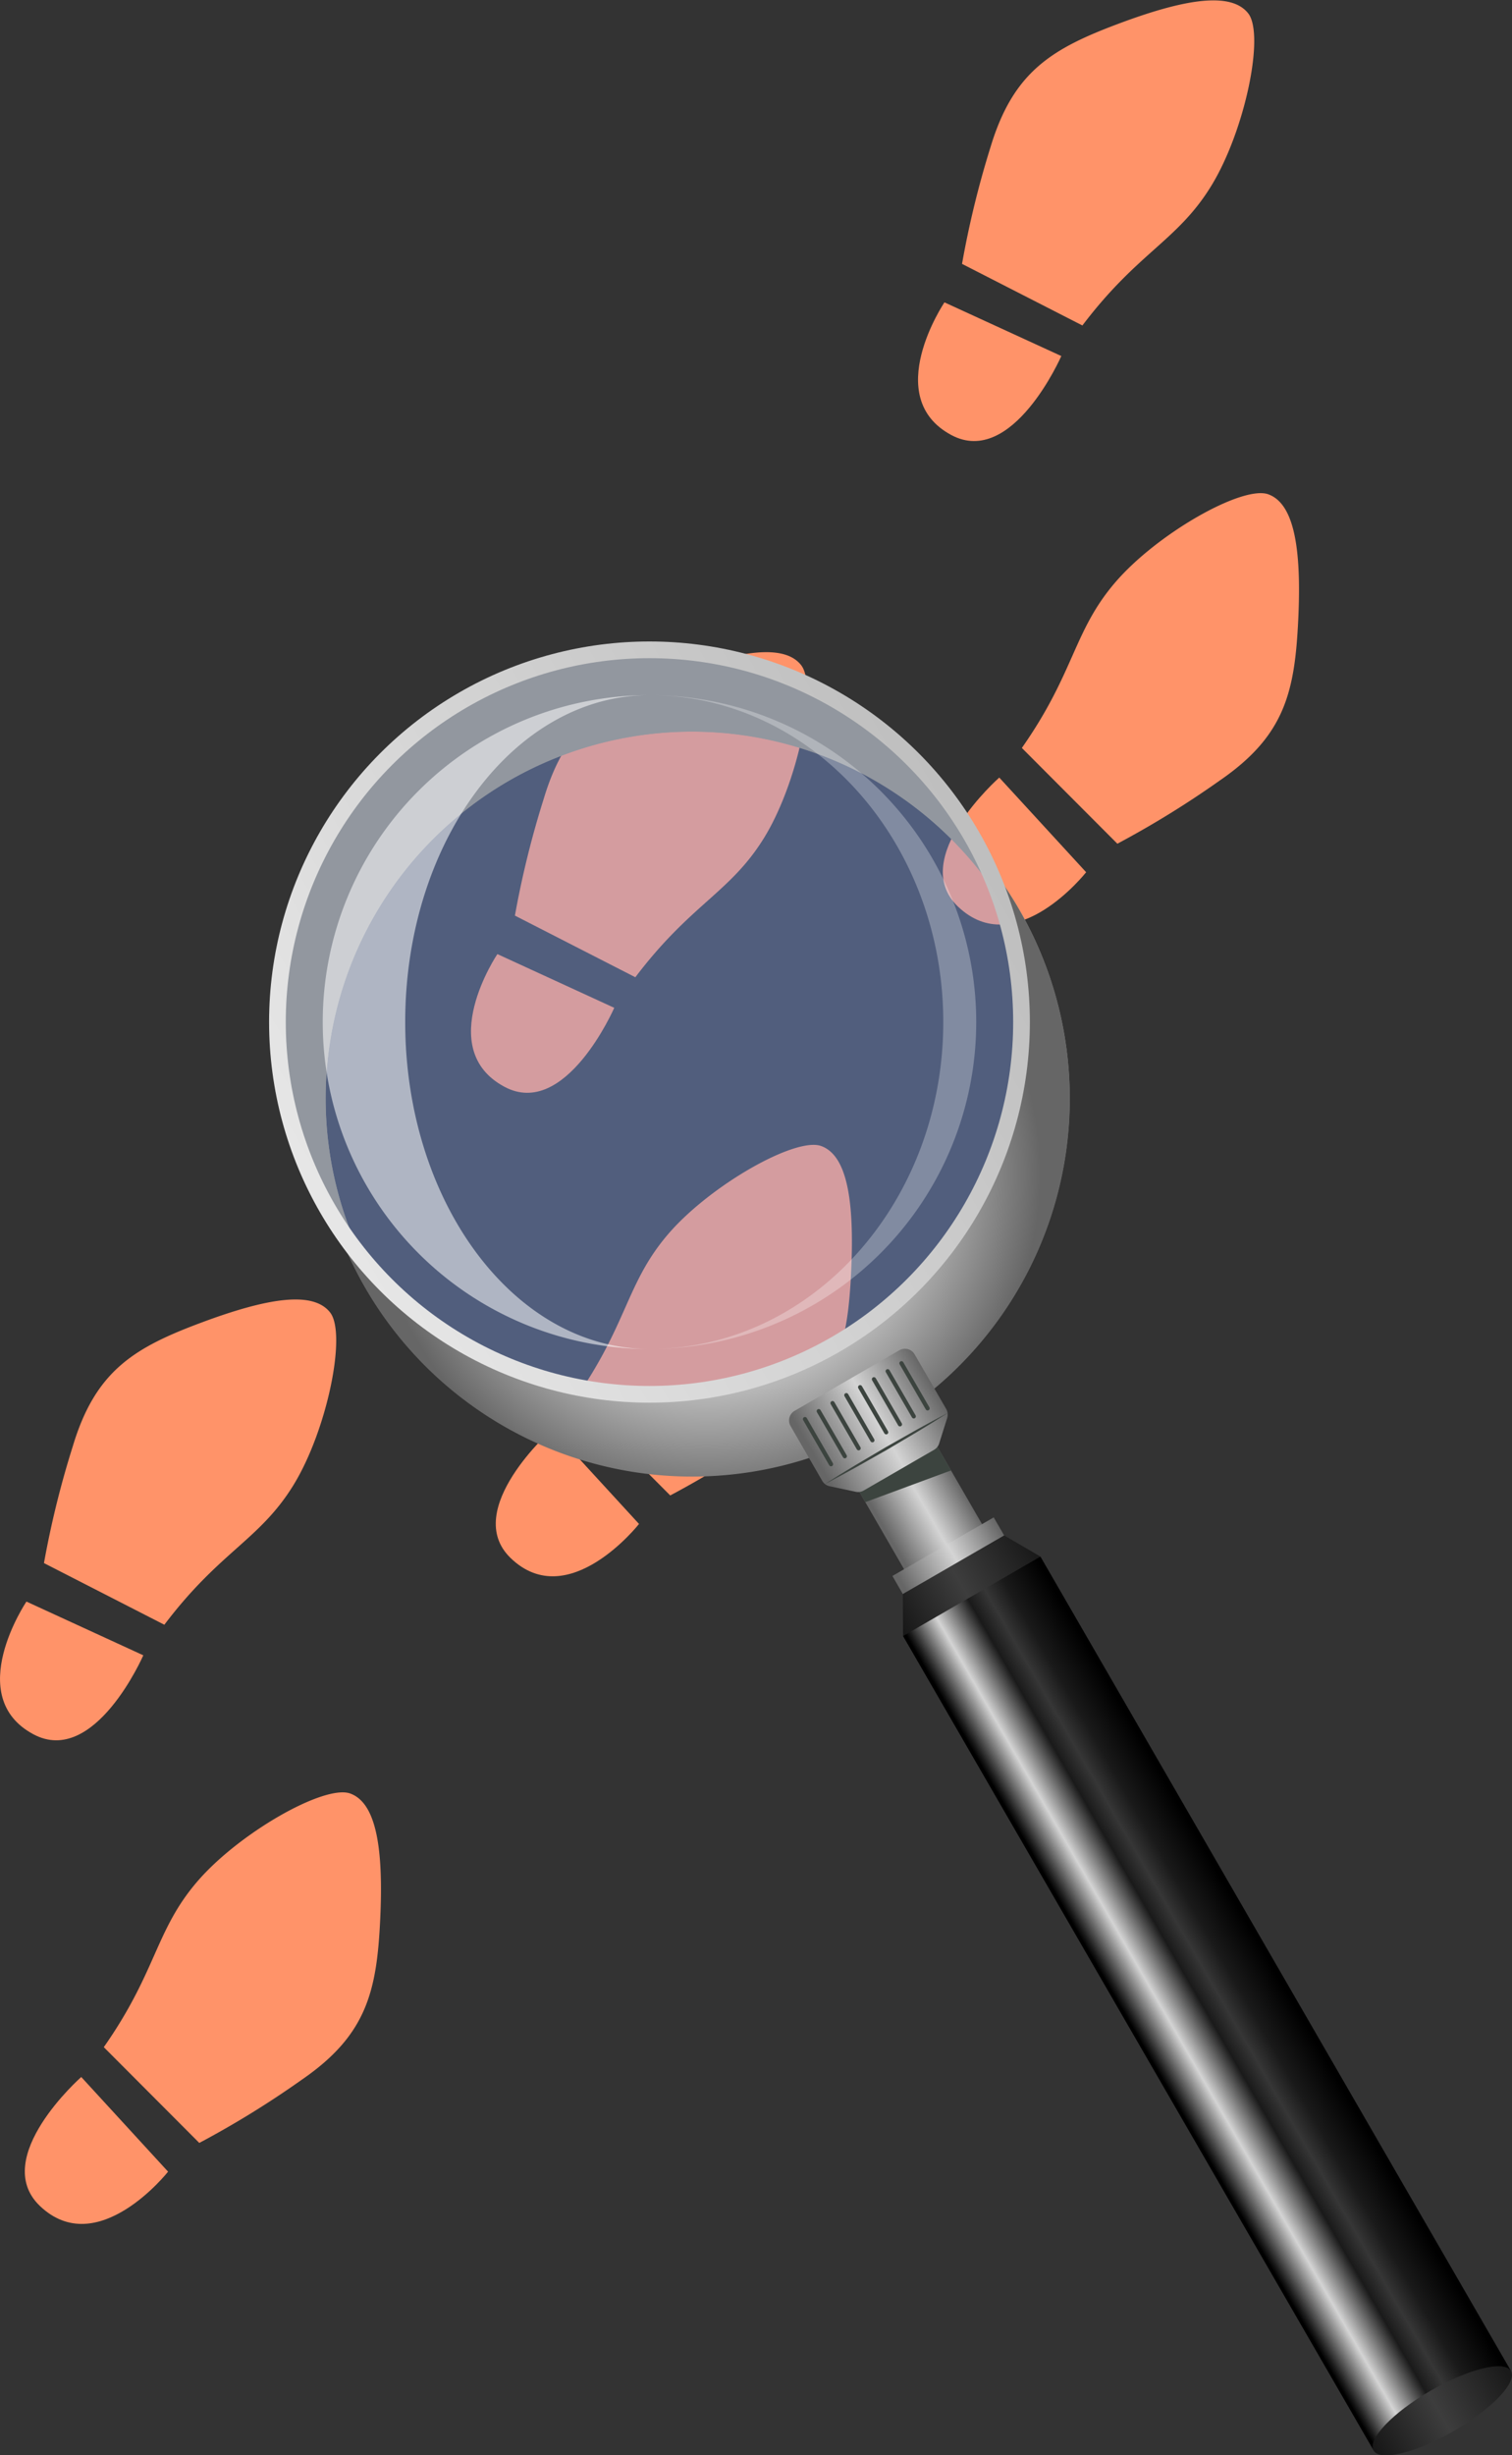 <svg id="Layer_2" data-name="Layer 2" xmlns="http://www.w3.org/2000/svg" xmlns:xlink="http://www.w3.org/1999/xlink" viewBox="0 0 271.68 440.93"><rect x="0" y="0" width="271.68" height="440.93" fill="#333333" stroke="none"/><defs><style>.cls-1{fill:#ff9369;}.cls-2{fill:#4374ff;stroke:#8c8c8c;stroke-width:2px;}.cls-2,.cls-5{fill-opacity:0.2;}.cls-12,.cls-2,.cls-5{stroke-miterlimit:10;}.cls-3{fill:#878787;}.cls-4{fill:url(#radial-gradient);}.cls-5{fill:#c2dbff;stroke-width:3px;stroke:url(#linear-gradient);}.cls-6,.cls-8{fill:#fff;}.cls-6{fill-opacity:0.54;}.cls-7{opacity:0.28;}.cls-9{fill:url(#linear-gradient-2);}.cls-10{fill:#3c443f;}.cls-11{fill:url(#linear-gradient-3);}.cls-12{fill:none;stroke:#3c443f;stroke-linecap:round;stroke-width:0.75px;}.cls-13{fill:url(#New_Gradient_Swatch_2);}.cls-14{fill:url(#New_Gradient_Swatch_3);}.cls-15{fill:url(#linear-gradient-4);}.cls-16{fill:url(#New_Gradient_Swatch_3-2);}</style><radialGradient id="radial-gradient" cx="126.91" cy="210.82" r="60.03" gradientUnits="userSpaceOnUse"><stop offset="0.04" stop-color="#666"/><stop offset="0.54" stop-color="#d4d4d4"/><stop offset="1" stop-color="#666"/></radialGradient><linearGradient id="linear-gradient" x1="57.5" y1="217.73" x2="175.9" y2="149.37" gradientUnits="userSpaceOnUse"><stop offset="0.01" stop-color="#e6e6e6"/><stop offset="0.99" stop-color="#bfbfbf"/></linearGradient><linearGradient id="linear-gradient-2" x1="199.82" y1="346.58" x2="213.94" y2="338.43" xlink:href="#radial-gradient"/><linearGradient id="linear-gradient-3" x1="145.7" y1="262.41" x2="168.01" y2="249.53" xlink:href="#radial-gradient"/><linearGradient id="New_Gradient_Swatch_2" x1="203.68" y1="365.55" x2="228.46" y2="351.24" gradientUnits="userSpaceOnUse"><stop offset="0.02"/><stop offset="0.05" stop-color="#1a1a1a"/><stop offset="0.24" stop-color="#d4d4d4"/><stop offset="0.47" stop-color="#1a1a1a"/><stop offset="0.59" stop-color="#363636"/><stop offset="0.72" stop-color="#1a1a1a"/><stop offset="0.97"/></linearGradient><linearGradient id="New_Gradient_Swatch_3" x1="160.01" y1="289.91" x2="184.7" y2="275.65" gradientUnits="userSpaceOnUse"><stop offset="0.01" stop-color="#171717"/><stop offset="0.48" stop-color="#3d3d3d"/><stop offset="0.97" stop-color="#1a1a1a"/></linearGradient><linearGradient id="linear-gradient-4" x1="161.28" y1="284.64" x2="179.5" y2="274.12" xlink:href="#radial-gradient"/><linearGradient id="New_Gradient_Swatch_3-2" x1="246.81" y1="440.06" x2="271.5" y2="425.8" gradientTransform="translate(251.47 -71.58) rotate(30.03)" xlink:href="#New_Gradient_Swatch_3"/></defs><title>MagnifyingGlass1</title><path class="cls-1" d="M7.9,280.71l21.63,11.07c10-13.21,17.08-15.19,23.15-25s9.65-27.18,6.65-31.06-11-2.73-23.1,1.78-19.08,8.65-23.15,22.23A168.43,168.43,0,0,0,7.9,280.71Z"/><path class="cls-1" d="M4.75,287.62l21,9.65S17,317.34,6,311.45C-6.72,304.64,4.75,287.62,4.75,287.62Z"/><path class="cls-1" d="M35.81,384.84l-17.16-17.2c9.51-13.56,9.23-20.91,16.76-29.7s22.91-17.52,27.52-15.85,6,9.61,5.39,22.53-2.39,20.82-14.07,28.85A168.83,168.83,0,0,1,35.81,384.84Z"/><path class="cls-1" d="M30.2,390,14.6,373s-16.43,14.48-7.46,23.13C17.51,406.09,30.2,390,30.2,390Z"/><path class="cls-1" d="M92.52,164.43l21.64,11.07c10-13.21,17.07-15.19,23.14-25.05s9.65-27.18,6.65-31-11-2.74-23.1,1.77-19.08,8.65-23.15,22.23A168.43,168.43,0,0,0,92.52,164.43Z"/><path class="cls-1" d="M89.37,171.34l21,9.65s-8.75,20.07-19.73,14.18C77.9,188.36,89.37,171.34,89.37,171.34Z"/><path class="cls-1" d="M120.43,268.56l-17.16-17.2c9.51-13.56,9.23-20.91,16.76-29.7s22.91-17.52,27.52-15.85,6,9.61,5.39,22.53-2.39,20.82-14.07,28.85A168.83,168.83,0,0,1,120.43,268.56Z"/><path class="cls-1" d="M114.82,273.68l-15.6-17s-16.43,14.48-7.46,23.13C102.13,289.81,114.82,273.68,114.82,273.68Z"/><path class="cls-1" d="M172.86,47.39l21.63,11.06c10-13.2,17.08-15.18,23.14-25.05s9.66-27.17,6.65-31-11-2.73-23.09,1.78S182.11,12.78,178,26.35A168.75,168.75,0,0,0,172.86,47.39Z"/><path class="cls-1" d="M169.7,54.3l21,9.64S181.92,84,170.94,78.13C158.24,71.32,169.7,54.3,169.7,54.3Z"/><path class="cls-1" d="M200.77,151.52l-17.16-17.2c9.51-13.56,9.22-20.91,16.76-29.71s22.91-17.51,27.52-15.84,6,9.61,5.38,22.53-2.38,20.81-14.06,28.84A170.27,170.27,0,0,1,200.77,151.52Z"/><path class="cls-1" d="M195.16,156.64l-15.61-17s-16.43,14.48-7.46,23.13C182.47,172.76,195.16,156.64,195.16,156.64Z"/><circle class="cls-2" cx="124.36" cy="197.23" r="66.85"/><path class="cls-3" d="M179.21,157.14A67.86,67.86,0,1,0,61.76,223.37l5.16,7.1-3.47-8.17a65.88,65.88,0,0,1,60.91-90.91,66.17,66.17,0,0,1,53,26.72l.26.35,2.29.26Z"/><path class="cls-4" d="M179.37,157.52c-.13-.32-.27-.64-.41-1l-1.83.79.48,1.14A65.88,65.88,0,0,1,116.7,249.4a66.07,66.07,0,0,1-53.25-27.11l-.26-.34L62,223l-.36.15a.37.37,0,0,0,.05.11h0l0,.05a67.86,67.86,0,1,0,117.68-65.75Z"/><circle class="cls-5" cx="116.7" cy="183.55" r="66.85"/><path class="cls-6" d="M72.81,183.55c0-32.42,19.65-58.71,43.89-58.71a58.71,58.71,0,0,0,0,117.42C92.46,242.26,72.81,216,72.81,183.55Z"/><g class="cls-7"><path class="cls-8" d="M116.7,124.84c29.16,0,52.79,26.29,52.79,58.71s-23.63,58.71-52.79,58.71a58.71,58.71,0,0,0,0-117.42Z"/></g><polyline class="cls-9" points="147.6 256.13 161.61 248.03 266.16 428.88 252.15 436.98"/><polygon class="cls-10" points="155.49 269.76 170.88 264.07 167.75 258.65 153.87 267 155.49 269.76"/><path class="cls-11" d="M142.07,256.13l5.65,9.77a2,2,0,0,0,1.32,1l4.69,1a2,2,0,0,0,1.45-.22l3.24-1.87,6.17-3.57,3.24-1.87a2,2,0,0,0,.92-1.15l1.45-4.58A2.07,2.07,0,0,0,170,253l-5.65-9.76a2,2,0,0,0-2.77-.74l-18.79,10.86A2,2,0,0,0,142.07,256.13Z"/><line class="cls-12" x1="144.64" y1="254.85" x2="149.32" y2="262.95"/><line class="cls-12" x1="147.11" y1="253.42" x2="151.8" y2="261.52"/><line class="cls-12" x1="149.59" y1="251.98" x2="154.28" y2="260.09"/><line class="cls-12" x1="152.07" y1="250.55" x2="156.75" y2="258.65"/><line class="cls-12" x1="154.55" y1="249.12" x2="159.23" y2="257.22"/><line class="cls-12" x1="157.03" y1="247.69" x2="161.71" y2="255.79"/><line class="cls-12" x1="159.5" y1="246.25" x2="164.19" y2="254.36"/><line class="cls-12" x1="161.98" y1="244.82" x2="166.67" y2="252.92"/><path class="cls-10" d="M148.11,266.58q2.71-1.74,5.48-3.39l5.55-3.28,5.6-3.17c1.88-1.05,3.77-2.06,5.67-3.06q-2.72,1.74-5.48,3.39l-5.54,3.28-5.61,3.17C151.91,264.56,150,265.58,148.11,266.58Z"/><polygon class="cls-13" points="176.05 283.35 175.46 282.43 173.25 284.33 170.5 285.29 171.01 286.27 162.26 293.81 246.81 440.06 249.67 438.41 268.64 427.44 271.5 425.79 186.95 279.54 176.05 283.35"/><polygon class="cls-14" points="180.43 275.74 173.88 278.15 173.25 277.06 170.42 279.43 166.96 280.7 167.59 281.79 162.22 286.26 162.26 293.81 171.46 288.49 177.75 284.86 186.95 279.54 180.43 275.74"/><polygon class="cls-15" points="172.6 275.94 166.31 279.58 160.35 283.02 162.22 286.26 168.18 282.82 174.47 279.18 180.43 275.74 178.56 272.5 172.6 275.94"/><ellipse class="cls-16" cx="259.16" cy="432.93" rx="14.26" ry="4.18" transform="translate(-181.88 187.83) rotate(-30.03)"/></svg>